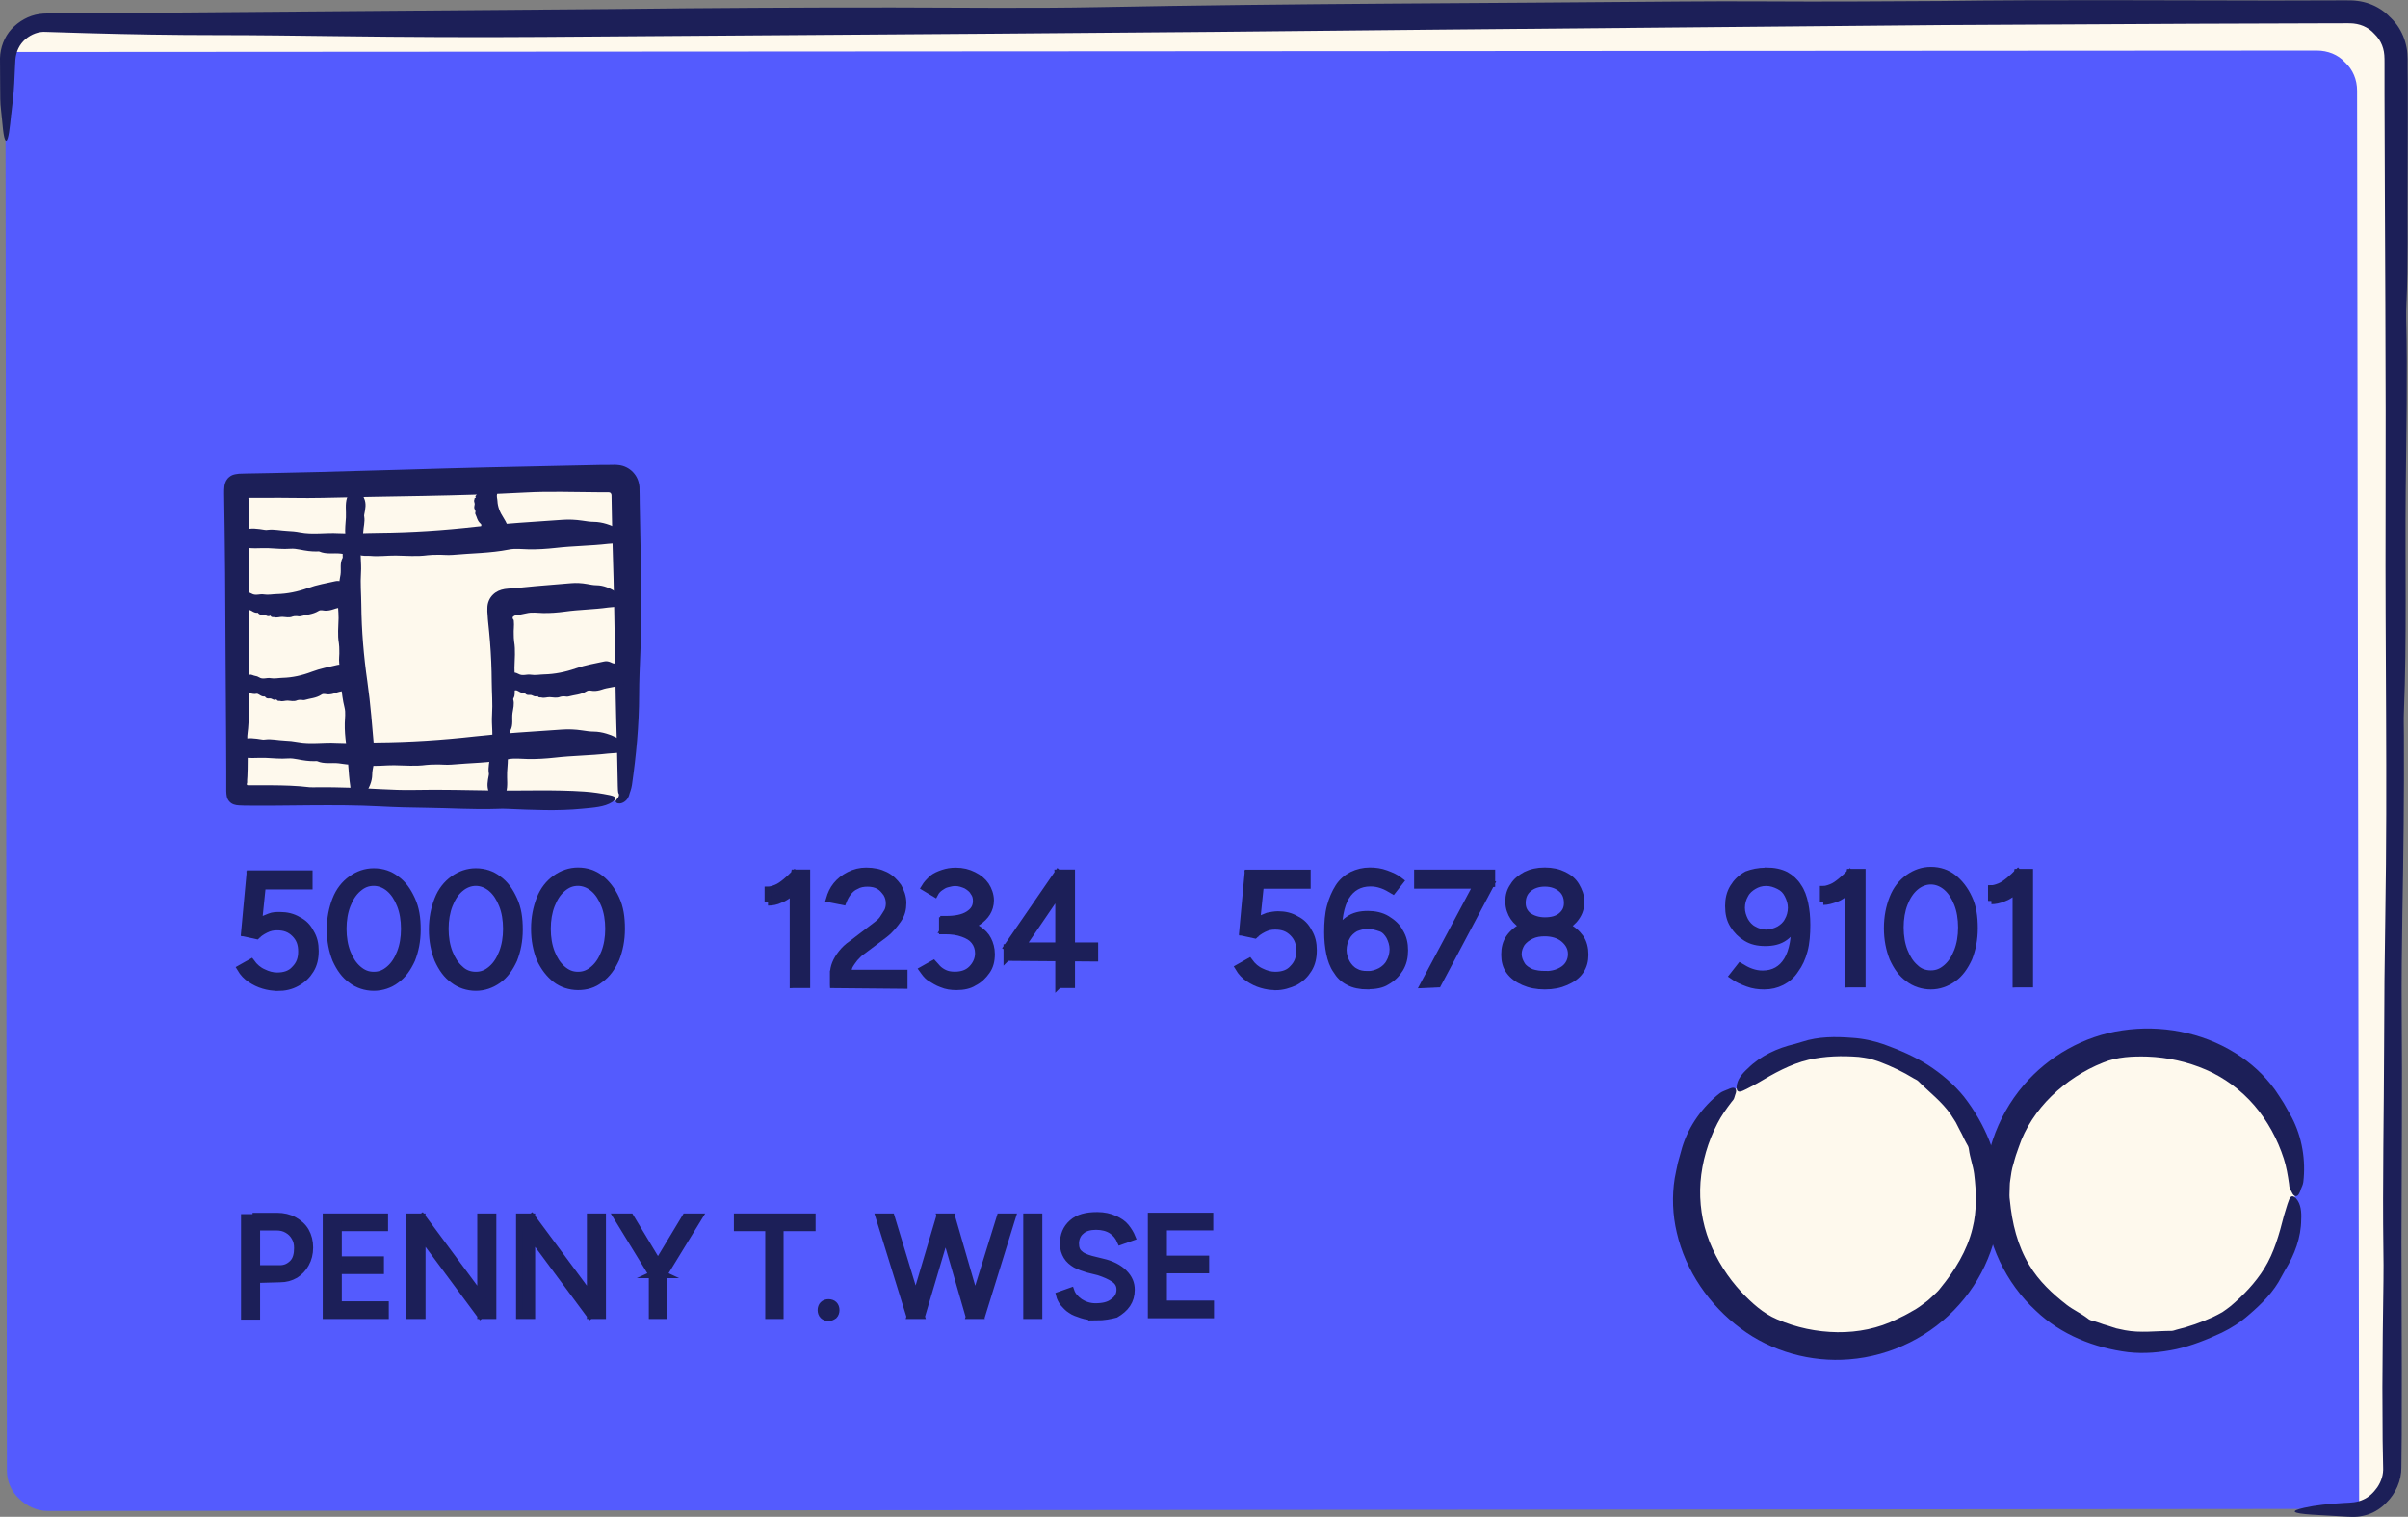 <?xml version="1.0" encoding="UTF-8"?><svg id="a" xmlns="http://www.w3.org/2000/svg" width="294.17" height="185.3" viewBox="0 0 294.17 185.3"><rect x="0" y="0" width="294.17" height="185.3" fill="#808080" stroke="none"/><path d="M287.03,2.18L5.57,2.35c-1.33,0-2.58.58-3.49,1.5-.91.91-1.41,2.16-1.41,3.49l.17,172.26c0,1.33.5,2.58,1.5,3.49.91.91,2.16,1.5,3.49,1.5l281.38-.25c1.33,0,2.58-.5,3.49-1.5.91-.91,1.5-2.16,1.5-3.49l-.25-172.26c0-1.33-.5-2.58-1.5-3.49-.83-.91-2.08-1.41-3.41-1.41ZM27.28,65.73h0" fill="#545bfe"/><path d="M33.85,120.63c-.58,0-1.08-.08-1.66-.25s-1.08-.42-1.58-.75c-.5-.33-.91-.75-1.25-1.33l1.33-.75c.42.58.91,1,1.5,1.25.5.25,1.08.42,1.66.42.91,0,1.66-.25,2.16-.83.58-.58.83-1.25.83-2.16s-.25-1.58-.83-2.16c-.58-.58-1.25-.83-2.16-.83-.5,0-.91.08-1.41.33-.5.25-.83.5-1.08.75l-1.5-.33.67-7.24h7.24v1.5h-7.15l-.08-1.41h1.66l-.75,7.24-1.25-.08c.17-.25.42-.58.67-.83s.58-.5.91-.67c.33-.17.75-.33,1.16-.5s.83-.17,1.25-.17c.83,0,1.58.17,2.25.58.67.33,1.16.83,1.5,1.5.42.67.58,1.41.58,2.25,0,.91-.17,1.66-.58,2.33s-.91,1.16-1.66,1.58-1.5.58-2.41.58Z" fill="#1c1f58" stroke="#1c1f58" stroke-miterlimit="10" stroke-width=".83"/><path d="M45.66,120.63c-1,0-2-.33-2.74-.91-.83-.58-1.41-1.41-1.91-2.5-.42-1.08-.67-2.25-.67-3.66s.25-2.58.67-3.66c.42-1.08,1.08-1.91,1.91-2.5s1.75-.91,2.74-.91c1.08,0,2,.33,2.74.91.83.58,1.41,1.41,1.91,2.5s.67,2.25.67,3.66-.25,2.58-.67,3.66c-.5,1.08-1.08,1.91-1.91,2.5-.75.58-1.75.91-2.74.91ZM45.66,119.13c.75,0,1.33-.25,1.91-.75.58-.5,1-1.16,1.33-2,.33-.83.5-1.83.5-2.91s-.17-2.08-.5-2.91c-.33-.83-.75-1.5-1.33-2-.58-.5-1.25-.75-1.91-.75-.75,0-1.33.25-1.91.75-.58.5-1,1.16-1.33,2-.33.83-.5,1.83-.5,2.91s.17,2.08.5,2.91c.33.83.75,1.5,1.33,2s1.16.75,1.91.75Z" fill="#1c1f58" stroke="#1c1f58" stroke-miterlimit="10" stroke-width=".83"/><path d="M58.13,120.63c-1,0-2-.33-2.74-.91-.83-.58-1.41-1.41-1.91-2.5-.42-1.08-.67-2.25-.67-3.66s.25-2.58.67-3.66,1.08-1.91,1.91-2.5,1.75-.91,2.74-.91c1.08,0,2,.33,2.74.91.83.58,1.41,1.41,1.91,2.5s.67,2.25.67,3.66-.25,2.58-.67,3.66c-.5,1.08-1.08,1.91-1.91,2.5s-1.75.91-2.74.91ZM58.13,119.13c.75,0,1.33-.25,1.91-.75.58-.5,1-1.16,1.33-2s.5-1.83.5-2.91-.17-2.08-.5-2.91-.75-1.5-1.33-2-1.25-.75-1.91-.75-1.33.25-1.91.75-1,1.16-1.33,2-.5,1.83-.5,2.91.17,2.08.5,2.91.75,1.5,1.33,2c.5.5,1.16.75,1.91.75Z" fill="#1c1f58" stroke="#1c1f58" stroke-miterlimit="10" stroke-width=".83"/><path d="M70.61,120.54c-1,0-2-.33-2.74-.91s-1.41-1.41-1.91-2.5c-.42-1.08-.67-2.25-.67-3.66s.25-2.58.67-3.66c.42-1.08,1.08-1.91,1.91-2.5s1.75-.91,2.74-.91c1.08,0,2,.33,2.74.91s1.41,1.41,1.91,2.5c.5,1.08.67,2.25.67,3.66s-.25,2.58-.67,3.66c-.5,1.08-1.08,1.91-1.91,2.5-.83.67-1.75.91-2.74.91ZM70.61,119.13c.75,0,1.33-.25,1.91-.75s1-1.16,1.33-2,.5-1.83.5-2.91-.17-2.08-.5-2.91-.75-1.5-1.33-2c-.58-.5-1.25-.75-1.91-.75-.75,0-1.33.25-1.91.75-.58.5-1,1.16-1.33,2s-.5,1.83-.5,2.91.17,2.08.5,2.91.75,1.5,1.33,2,1.16.75,1.91.75Z" fill="#1c1f58" stroke="#1c1f58" stroke-miterlimit="10" stroke-width=".83"/><path d="M93.82,110.23v-1.5c.25,0,.58-.08,1-.25s.75-.42,1.16-.75.75-.67,1.08-1l1,1.08c-.42.42-.91.83-1.33,1.25-.5.33-.91.67-1.41.83-.5.25-1,.33-1.5.33ZM96.89,120.29v-12.73l.17-.91h1.5v13.64h-1.66Z" fill="#1c1f58" stroke="#1c1f58" stroke-miterlimit="10" stroke-width=".83"/><path d="M103.47,119.38l-1.66-.42c0-.42.08-.83.25-1.25.17-.42.42-.83.75-1.25s.75-.83,1.25-1.16l2.83-2.16c.33-.25.67-.5.91-.83s.42-.67.58-.91.25-.67.25-1c0-.42-.08-.83-.33-1.25-.25-.33-.5-.67-.91-.91s-.91-.33-1.41-.33-1,.08-1.41.33c-.42.17-.75.5-1,.83-.25.33-.42.67-.58,1.08l-1.66-.33c.17-.58.42-1.16.83-1.66s.91-.91,1.58-1.25,1.33-.5,2.08-.5c.91,0,1.66.17,2.33.5.67.33,1.16.83,1.58,1.41.33.58.58,1.25.58,2s-.17,1.41-.58,2-.91,1.25-1.66,1.83l-2.66,2c-.42.25-.67.58-1,.91-.25.33-.5.67-.67,1-.17.5-.25.91-.25,1.33ZM101.8,120.29v-1.33l1.25-.08h7.4v1.5l-8.65-.08Z" fill="#1c1f58" stroke="#1c1f58" stroke-miterlimit="10" stroke-width=".83"/><path d="M116.86,120.54c-.67,0-1.25-.08-1.83-.33-.5-.17-1-.5-1.41-.75s-.67-.67-.91-1l1.33-.75c.17.17.33.42.5.58.25.25.5.42.83.58s.75.25,1.25.25c.91,0,1.58-.25,2.08-.75.5-.5.83-1.16.83-1.91,0-.58-.17-1.08-.5-1.5-.33-.42-.75-.67-1.41-.91s-1.33-.33-2.16-.33h-.33v-1.25h.33c.83,0,1.58.08,2.25.25s1.25.42,1.83.83c.5.33.91.75,1.16,1.25.25.5.42,1.08.42,1.75,0,.83-.17,1.5-.58,2.08s-.91,1.08-1.58,1.41c-.5.33-1.25.5-2.08.5ZM115.28,113.56v-1.25h.33c1.08,0,2-.17,2.66-.58s1-.91,1-1.66c0-.42-.08-.75-.33-1.08-.17-.33-.5-.58-.91-.83-.42-.17-.83-.33-1.33-.33-.33,0-.67.08-1,.17-.33.08-.58.25-.83.42s-.5.42-.67.75l-1.25-.75c.25-.42.58-.75.91-1.08.42-.33.83-.5,1.33-.67s1-.25,1.58-.25c.83,0,1.5.17,2.16.5.67.33,1.16.75,1.5,1.25.33.5.58,1.16.58,1.83,0,.58-.17,1.08-.42,1.5s-.67.83-1.16,1.16c-.5.33-1.08.58-1.66.67-.67.17-1.33.25-2.08.25h-.42Z" fill="#1c1f58" stroke="#1c1f58" stroke-miterlimit="10" stroke-width=".83"/><path d="M124.26,116.47l-1.25-.75,6.24-9.07,1.08.91-6.07,8.9ZM123.01,116.97v-1.25l1.08-.17h9.65v1.5l-10.73-.08ZM129.33,120.29v-12.56l-.08-1.08h1.66v13.64h-1.58Z" fill="#1c1f58" stroke="#1c1f58" stroke-miterlimit="10" stroke-width=".83"/><path d="M155.78,120.54c-.58,0-1.08-.08-1.66-.25s-1.08-.42-1.58-.75c-.5-.33-.91-.75-1.25-1.33l1.33-.75c.42.58.91,1,1.5,1.25.5.25,1.08.42,1.66.42.91,0,1.66-.25,2.16-.83.58-.58.83-1.25.83-2.16s-.25-1.58-.83-2.16c-.58-.58-1.25-.83-2.16-.83-.5,0-.91.08-1.41.33-.5.25-.83.5-1.08.75l-1.5-.33.67-7.24h7.24v1.5h-7.15l-.08-1.41h1.66l-.75,7.24-1.25-.08c.17-.25.42-.58.67-.83s.58-.5.91-.67.75-.33,1.16-.5c.42-.08.83-.17,1.25-.17.83,0,1.58.17,2.25.58.67.33,1.16.83,1.5,1.5.42.67.58,1.41.58,2.25,0,.91-.17,1.66-.58,2.33s-.91,1.16-1.66,1.58c-.75.33-1.5.58-2.41.58Z" fill="#1c1f58" stroke="#1c1f58" stroke-miterlimit="10" stroke-width=".83"/><path d="M167.09,120.46c-.91,0-1.75-.17-2.33-.5-.67-.33-1.16-.83-1.5-1.41-.42-.58-.67-1.33-.83-2.08-.17-.83-.25-1.66-.25-2.58,0-1.16.08-2.25.33-3.16s.58-1.66,1-2.33,1-1.16,1.66-1.5c.67-.33,1.41-.5,2.16-.5.67,0,1.33.08,2,.33.67.25,1.25.5,1.75.91l-.91,1.16c-.42-.25-.83-.5-1.33-.67s-.91-.25-1.41-.25c-1.33,0-2.33.58-2.99,1.66s-1,2.83-.91,5.07l-.33-.33c.33-.83.83-1.41,1.5-1.91s1.5-.67,2.41-.67c.83,0,1.66.17,2.33.58s1.25.91,1.58,1.58c.42.67.58,1.41.58,2.25s-.17,1.58-.58,2.25-.91,1.16-1.66,1.58c-.5.33-1.33.5-2.25.5ZM167.09,119.05c.58,0,1.08-.17,1.58-.42.42-.25.83-.58,1.08-1.08.25-.42.42-1,.42-1.58s-.17-1.08-.42-1.58c-.25-.42-.58-.83-1.08-1s-1-.33-1.58-.33-1.08.17-1.5.33c-.42.25-.83.58-1.08,1.08-.25.42-.42,1-.42,1.58s.17,1.08.42,1.58c.25.42.58.83,1.08,1.08.42.25.91.33,1.5.33Z" fill="#1c1f58" stroke="#1c1f58" stroke-miterlimit="10" stroke-width=".83"/><path d="M173.17,108.15v-1.5h9.07v1.33l-1.25.17h-7.82ZM173.92,120.29l6.74-12.64,1.5.33-6.49,12.23-1.75.08Z" fill="#1c1f58" stroke="#1c1f58" stroke-miterlimit="10" stroke-width=".83"/><path d="M188.72,120.46c-1,0-1.83-.17-2.58-.5-.75-.33-1.33-.75-1.75-1.33-.42-.58-.58-1.25-.58-2,0-.83.17-1.5.58-2.08s1-1.08,1.75-1.41c.75-.33,1.58-.5,2.58-.5s1.83.17,2.58.5c.75.33,1.33.83,1.75,1.41s.58,1.33.58,2.08-.17,1.41-.58,2-1,1-1.75,1.33-1.58.5-2.58.5ZM188.72,113.72c-.83,0-1.66-.17-2.33-.42-.67-.33-1.16-.75-1.5-1.25-.33-.5-.58-1.16-.58-1.91s.17-1.33.58-1.91c.33-.58.91-1,1.5-1.33.67-.33,1.41-.5,2.33-.5s1.66.17,2.33.5c.67.33,1.16.75,1.5,1.33.33.58.58,1.16.58,1.91s-.17,1.33-.58,1.91c-.33.5-.91,1-1.5,1.25-.67.25-1.41.42-2.33.42ZM188.72,119.05c1,0,1.75-.25,2.33-.67s.91-1.08.91-1.83-.33-1.33-.91-1.83c-.58-.5-1.41-.75-2.33-.75-.58,0-1.16.08-1.66.33-.5.25-.83.5-1.16.91-.25.42-.42.83-.42,1.33s.17.91.42,1.33.67.67,1.16.91c.5.17,1.08.25,1.66.25ZM188.72,112.48c.83,0,1.5-.17,2-.58.5-.42.75-.91.75-1.58,0-.75-.25-1.33-.75-1.75-.5-.42-1.16-.67-2-.67s-1.5.25-2,.67c-.5.42-.75,1-.75,1.75,0,.67.25,1.16.75,1.58.5.33,1.16.58,2,.58Z" fill="#1c1f58" stroke="#1c1f58" stroke-miterlimit="10" stroke-width=".83"/><path d="M215.75,106.4c1,0,1.75.17,2.41.5.58.33,1.16.83,1.5,1.41.42.58.67,1.33.83,2.08.17.83.25,1.66.25,2.58,0,1.16-.08,2.25-.33,3.16s-.58,1.66-1.08,2.33c-.42.67-1,1.16-1.66,1.5-.67.33-1.33.5-2.16.5-.67,0-1.33-.08-2-.33-.67-.25-1.25-.5-1.83-.91l.91-1.16c.42.25.83.5,1.33.67s.91.25,1.41.25c1.33,0,2.33-.58,2.99-1.66.67-1.08,1-2.83.91-5.07l.33.33c-.33.83-.83,1.41-1.5,1.91s-1.5.67-2.41.67-1.66-.17-2.33-.58-1.16-.91-1.58-1.58c-.42-.67-.58-1.41-.58-2.33,0-.83.17-1.58.58-2.25s.91-1.16,1.66-1.58c.67-.25,1.41-.42,2.33-.42ZM215.75,107.82c-.58,0-1.08.17-1.5.42s-.83.58-1.08,1.08c-.25.42-.42,1-.42,1.58s.17,1.08.42,1.58c.25.42.58.83,1.08,1.08.42.25,1,.42,1.5.42.58,0,1.08-.17,1.58-.42.42-.25.83-.58,1.08-1.08.25-.42.42-1,.42-1.58s-.17-1.08-.42-1.58-.58-.83-1.08-1.08-1-.42-1.58-.42Z" fill="#1c1f58" stroke="#1c1f58" stroke-miterlimit="10" stroke-width=".83"/><path d="M222.74,110.15v-1.5c.25,0,.58-.08,1-.25s.75-.42,1.16-.75.75-.67,1.08-1l1,1.08c-.42.42-.91.83-1.33,1.25-.5.33-.91.67-1.41.83-.5.17-1,.33-1.5.33ZM225.82,120.21v-12.73l.17-.91h1.5v13.64h-1.66Z" fill="#1c1f58" stroke="#1c1f58" stroke-miterlimit="10" stroke-width=".83"/><path d="M235.88,120.46c-1,0-2-.33-2.74-.91-.83-.58-1.41-1.41-1.91-2.5-.42-1.08-.67-2.25-.67-3.66s.25-2.58.67-3.66c.42-1.08,1.08-1.91,1.91-2.5s1.75-.91,2.74-.91c1.08,0,2,.33,2.74.91s1.41,1.41,1.91,2.5c.5,1.08.67,2.25.67,3.66s-.25,2.58-.67,3.66c-.5,1.08-1.08,1.91-1.91,2.5-.83.58-1.75.91-2.74.91ZM235.88,118.96c.75,0,1.33-.25,1.91-.75.58-.5,1-1.16,1.33-2s.5-1.83.5-2.91-.17-2.08-.5-2.91-.75-1.5-1.33-2c-.58-.5-1.25-.75-1.91-.75s-1.33.25-1.91.75c-.58.5-1,1.16-1.33,2s-.5,1.83-.5,2.91.17,2.08.5,2.91.75,1.5,1.33,2c.5.5,1.16.75,1.91.75Z" fill="#1c1f58" stroke="#1c1f58" stroke-miterlimit="10" stroke-width=".83"/><path d="M243.28,110.06v-1.5c.25,0,.58-.08,1-.25s.75-.42,1.16-.75.75-.67,1.08-1l1,1.08c-.42.42-.91.83-1.33,1.25-.5.33-.91.67-1.41.83-.58.25-1.08.33-1.5.33ZM246.28,120.21v-12.73l.17-.91h1.5v13.64h-1.66Z" fill="#1c1f58" stroke="#1c1f58" stroke-miterlimit="10" stroke-width=".83"/><path d="M29.86,160.8v-12.06h1.5v12.06h-1.5ZM31.27,156.31v-1.33h2.91c.67,0,1.16-.25,1.58-.67s.58-1.08.58-1.83c0-.5-.08-.91-.33-1.33-.25-.42-.5-.67-.91-.91s-.83-.33-1.33-.33h-2.5v-1.33h2.58c.75,0,1.5.17,2.08.5.58.33,1.08.75,1.41,1.33s.5,1.25.5,2-.17,1.41-.5,2-.75,1-1.25,1.33c-.58.33-1.16.5-1.91.5l-2.91.08Z" fill="#1c1f58" stroke="#1c1f58" stroke-miterlimit="10" stroke-width=".83"/><path d="M39.84,160.72v-12.06h1.5v12.06h-1.5ZM41.17,149.99v-1.33h5.82v1.33h-5.82ZM41.17,155.23v-1.33h5.32v1.33h-5.32ZM41.17,160.72v-1.33h5.91v1.33h-5.91Z" fill="#1c1f58" stroke="#1c1f58" stroke-miterlimit="10" stroke-width=".83"/><path d="M50.07,160.72v-12.06h1.5v12.06h-1.5ZM58.72,160.72l-8.32-11.23,1.16-.83,8.32,11.23-1.16.83ZM58.72,160.72v-12.06h1.5v12.06h-1.5Z" fill="#1c1f58" stroke="#1c1f58" stroke-miterlimit="10" stroke-width=".83"/><path d="M63.46,160.72v-12.06h1.5v12.06h-1.5ZM72.11,160.72l-8.32-11.23,1.16-.83,8.32,11.23-1.16.83ZM72.11,160.72v-12.06h1.5v12.06h-1.5Z" fill="#1c1f58" stroke="#1c1f58" stroke-miterlimit="10" stroke-width=".83"/><path d="M79.68,155.73l-4.33-7.07h1.66l3.91,6.49-1.25.58ZM79.68,160.72v-5.82h1.41v5.82h-1.41ZM81.09,155.73l-1.25-.58,3.91-6.49h1.66l-4.33,7.07Z" fill="#1c1f58" stroke="#1c1f58" stroke-miterlimit="10" stroke-width=".83"/><path d="M90.07,149.99v-1.33h9.15v1.33h-9.15ZM93.9,160.72v-11.06h1.41v11.06h-1.41Z" fill="#1c1f58" stroke="#1c1f58" stroke-miterlimit="10" stroke-width=".83"/><path d="M101.22,160.97c-.25,0-.5-.08-.67-.25s-.25-.42-.25-.67.08-.5.25-.67.42-.25.67-.25.5.08.67.25c.17.17.25.42.25.67s-.08.5-.25.67c-.25.17-.42.25-.67.25Z" fill="#1c1f58" stroke="#1c1f58" stroke-miterlimit="10" stroke-width=".83"/><path d="M111.12,160.72l-3.74-12.06h1.5l3.66,12.06h-1.41ZM111.2,160.72l3.58-12.06h1.41l-3.58,12.06h-1.41ZM118.35,160.72l-3.49-12.06h1.41l3.49,12.06h-1.41ZM118.44,160.72l3.74-12.06h1.5l-3.74,12.06h-1.5Z" fill="#1c1f58" stroke="#1c1f58" stroke-miterlimit="10" stroke-width=".83"/><path d="M125.42,160.72v-12.06h1.5v12.06h-1.5Z" fill="#1c1f58" stroke="#1c1f58" stroke-miterlimit="10" stroke-width=".83"/><path d="M133.91,160.88c-.67,0-1.25-.08-1.75-.25s-1-.33-1.33-.58c-.42-.25-.67-.58-.91-.83-.25-.33-.42-.67-.5-1l1.41-.5c.17.5.5.91,1.08,1.33.5.33,1.16.58,1.91.58.91,0,1.66-.17,2.16-.58.5-.33.83-.83.83-1.5,0-.58-.25-1-.75-1.33-.5-.33-1.08-.58-1.83-.83l-1.33-.33c-.58-.17-1-.33-1.5-.58-.42-.25-.83-.58-1.08-1s-.42-.91-.42-1.5c0-1.08.33-1.91,1.08-2.58s1.75-.91,3.08-.91c.83,0,1.5.17,2.08.42s1.08.58,1.41,1,.58.83.75,1.25l-1.41.5c-.25-.58-.58-1-1.08-1.33-.5-.33-1.16-.5-1.91-.5s-1.41.17-1.83.58c-.42.33-.67.91-.67,1.5s.17,1,.5,1.25c.33.33.83.5,1.41.67l1.33.33c1.16.25,2.08.75,2.66,1.33.67.67.91,1.33.91,2.08,0,.67-.17,1.25-.5,1.75-.33.5-.83.91-1.41,1.25-.67.17-1.41.33-2.41.33Z" fill="#1c1f58" stroke="#1c1f58" stroke-miterlimit="10" stroke-width=".83"/><path d="M140.64,160.63v-12.06h1.5v12.06h-1.5ZM141.98,149.9v-1.33h5.82v1.33h-5.82ZM141.98,155.14v-1.33h5.32v1.33h-5.32ZM141.98,160.63v-1.33h5.91v1.33h-5.91Z" fill="#1c1f58" stroke="#1c1f58" stroke-miterlimit="10" stroke-width=".83"/><rect x="28.19" y="58.74" width="47.91" height="39.09" rx=".91" ry=".91" fill="#fef9ed"/><path d="M76.71,97.48c.1-.17.17-.36.21-.56l.11-.32c.07-.21.13-.44.17-.69.52-3.62.87-7.28.88-11.02,0-1.72.08-3.45.15-5.15.12-2.94.16-5.9.1-8.81l-.18-9.55c-.01-.24,0-1.21-.03-1.91-.08-.73-.32-1.29-.8-1.8-.24-.25-.52-.45-.81-.59-.29-.14-.59-.23-.95-.27-.35-.05-.74-.02-1.11-.02h-.87s-4.78.1-4.78.1c-6.37.13-12.74.27-19.1.47l-10.75.3-5.38.12-2.69.05c-.37.02-1.11,0-1.69.04-.3.04-.57.07-.83.18-.26.12-.5.31-.66.56-.33.49-.32,1.07-.32,1.69l.02,1.53.04,2.69.06,5.38.06,10.77.06,9,.02,4.5v2.46c.02.45.04.91.36,1.26.3.37.76.48,1.2.5.42.04.91.02,1.32.03h1.06s2.12,0,2.12,0l4.24-.04c2.83-.02,5.66-.02,8.49.13,1.86.1,3.76.15,5.64.17,2.88.03,5.76.23,8.65.13.44-.02.89-.03,1.34,0,3.03.13,6.07.28,9.1-.02,1.3-.13,2.68-.19,3.63-.81.61-.4.55-.67-.33-.85-.99-.2-2.02-.36-3.06-.43-3.65-.25-7.33-.09-10.99-.13-3.27-.04-6.55-.14-9.83-.07-1.36.03-2.77-.03-4.15-.1-2.54-.14-5.07-.25-7.62-.23-.33,0-.68.03-.99,0-1.56-.19-3.14-.23-4.72-.24h-2.37s-.33,0-.33,0h-.09c-.06,0-.12-.01-.15-.07-.04-.09.02-.19.03-.26,0-.03,0,.02,0-.06v-.23s.03-.46.03-.46l.03-.92c.03-1.22.03-2.45-.04-3.67-.01-.22,0-.45.03-.66.23-1.69.12-3.43.16-5.14.1-3.76-.05-7.53-.04-11.3.02-2.35.04-4.71.05-7.07v-3.54s-.02-.88-.02-.88v-.44s-.01-.22-.01-.22c0-.06,0-.02,0-.04-.01-.02-.04-.05-.04-.09,0-.05.05-.05.09-.06h1.86c2.37-.04,4.73.06,7.1,0,8.28-.21,16.58-.2,24.84-.65,2.9-.16,5.84-.04,8.76-.03h1.1c.17.01.39-.04.52.11.14.14.08.35.1.52l.02,1.16c.03,1.98.08,3.95.14,5.92.25,7.78.25,15.56.5,23.34l.1,4.84c0,.16.01.34.02.51.01.14.04.39.08.39.08.1.06.32-.05.48-.1.17-.28.29-.31.47-.02.15.18.3.53.27.35-.03.77-.3.99-.7Z" fill="#1c1f58"/><circle cx="225.16" cy="146.15" r="18.53" fill="#fef9ed"/><path d="M211.02,133.11c-.3.14-.62.22-.92.44-2.07,1.63-3.78,3.94-4.6,6.63l-.52,1.87c-.15.63-.26,1.26-.39,1.89-.35,2.19-.26,4.48.25,6.63,1.09,4.72,4,8.9,7.79,11.71,3.8,2.86,8.64,4.16,13.24,3.79,5.2-.39,10.11-2.88,13.46-6.68,3.4-3.78,5.2-8.86,4.99-13.87-.1-4.22-1.84-8.24-4.39-11.53-1.24-1.54-2.77-2.82-4.42-3.89-1.67-1.06-3.49-1.83-5.35-2.51-1.24-.43-2.56-.72-3.89-.8-2.02-.16-4.13-.17-6.1.48l-.91.27c-2.1.49-4.17,1.43-5.72,2.97-.69.62-1.34,1.38-1.39,2.26-.02.57.22.73.77.48.62-.27,1.19-.62,1.78-.92,1.98-1.18,4-2.33,6.25-2.86,2.01-.46,4.08-.51,6.12-.35.42.05.85.12,1.28.2.42.11.83.26,1.24.39,1.48.56,2.89,1.23,4.22,2.05.18.1.38.18.52.31,1.36,1.37,2.91,2.52,4,4.11l.59.92.5.98c.18.32.34.64.49.98.16.33.34.65.52.97.06.12.08.26.1.39.13,1.02.51,1.98.64,2.99.27,2.2.35,4.47-.2,6.65-.66,2.74-2.16,5.15-3.93,7.31-.23.32-.53.59-.82.86-.3.26-.57.56-.89.79-.57.42-1.12.86-1.76,1.18-.31.17-.61.36-.92.51-.32.15-.64.3-.95.46-2.21,1.11-4.73,1.61-7.23,1.58-2.51-.03-5.03-.55-7.39-1.58-1.68-.71-3.06-1.98-4.31-3.29-1.68-1.8-3.02-3.9-3.94-6.21-.9-2.27-1.27-4.78-1.09-7.26.19-2.48.91-4.92,2.06-7.15.47-.93,1.09-1.79,1.72-2.62.14-.16.31-.35.35-.54.08-.36.37-.82.13-1.1-.21-.24-.64-.04-.98.12Z" fill="#1c1f58"/><circle cx="261.81" cy="146.15" r="18.53" fill="#fef9ed"/><path d="M281.04,145.37c.12-.31.29-.59.34-.96.31-2.62-.12-5.46-1.43-7.94l-.95-1.69c-.33-.55-.71-1.08-1.06-1.62-1.3-1.8-2.98-3.35-4.87-4.51-4.11-2.57-9.12-3.47-13.79-2.77-4.71.67-9.05,3.17-12.05,6.68-3.4,3.96-5.11,9.18-4.79,14.24.27,5.07,2.59,9.94,6.28,13.34,3.05,2.91,7.13,4.53,11.26,5.05,1.97.22,3.95.04,5.88-.37,1.93-.43,3.76-1.17,5.56-2.01,1.18-.57,2.32-1.3,3.32-2.19,1.54-1.32,3.04-2.8,3.97-4.65l.46-.83c1.14-1.84,1.94-3.96,1.95-6.14.05-.93-.03-1.92-.62-2.58-.39-.42-.68-.36-.88.2-.25.63-.4,1.28-.61,1.91-.57,2.23-1.18,4.47-2.4,6.44-1.09,1.75-2.52,3.24-4.08,4.57-.33.26-.68.52-1.04.76-.37.22-.77.41-1.15.6-1.44.65-2.91,1.17-4.43,1.54-.2.05-.39.14-.59.15-1.93,0-3.84.28-5.73-.08l-1.07-.23-1.05-.34c-.35-.09-.7-.21-1.04-.34-.34-.12-.7-.22-1.05-.32-.12-.04-.24-.12-.34-.21-.82-.63-1.76-1.04-2.56-1.66-1.75-1.36-3.41-2.91-4.56-4.84-1.47-2.4-2.12-5.17-2.39-7.95-.06-.39-.05-.79-.03-1.19.03-.4,0-.8.07-1.19.1-.7.18-1.4.41-2.08.1-.34.17-.68.29-1.02.12-.33.24-.66.35-1,.78-2.35,2.21-4.48,4-6.23,1.8-1.75,3.95-3.17,6.34-4.11,1.69-.69,3.57-.77,5.37-.72,2.46.09,4.89.62,7.17,1.61,2.24.97,4.28,2.48,5.9,4.36,1.62,1.89,2.83,4.12,3.6,6.51.32.99.49,2.03.64,3.07.02.21.03.46.13.63.2.31.32.85.69.87.32.02.48-.43.61-.78Z" fill="#1c1f58"/><path d="M44.21,97.34c.13-.1.31-.18.38-.29.52-.79.87-1.59.88-2.4,0-.38.08-.75.15-1.12.12-.64.16-1.29.1-1.92-.25-2.78-.44-5.56-.84-8.33-.45-3.12-.71-6.25-.74-9.39-.01-1.31-.13-2.62-.04-3.93.09-1.23-.2-2.47.1-3.7.1-.41.15-.82.17-1.23.03-.63.23-1.26.13-1.89-.02-.1-.03-.19,0-.29.13-.66.28-1.32-.02-1.98-.13-.28-.19-.58-.81-.79-.4-.13-.67-.12-.85.07-.2.22-.36.44-.43.67-.25.8-.09,1.6-.13,2.4-.04.71-.14,1.43-.07,2.14.03.3-.03.6-.1.9-.14.55-.25,1.11-.23,1.66,0,.07.03.15,0,.22-.38.68-.16,1.38-.26,2.06-.08.53-.25,1.06-.09,1.6.01.05,0,.1-.03.14-.23.37-.12.75-.16,1.12-.1.82.05,1.64.04,2.46-.02,1.03-.14,2.06.04,3.08.05.29.04.58.05.87.03.52-.07,1.03-.01,1.55.21,1.81.2,3.61.65,5.42.16.63.04,1.27.03,1.91-.02.86.05,1.72.17,2.58.25,1.7.25,3.39.5,5.09.03.35.06.7.1,1.06,0,.07,0,.16.1.21.18.11.26.28.63.29.31,0,.49-.14.63-.24Z" fill="#1c1f58"/><path d="M75.96,65.02c-.12-.13-.23-.31-.37-.38-1-.52-2.01-.87-3.04-.88-.48,0-.95-.08-1.42-.15-.81-.12-1.63-.16-2.43-.1-3.51.25-7.03.44-10.54.84-3.95.45-7.91.71-11.87.74-1.65.01-3.31.13-4.96.04-1.56-.09-3.12.2-4.68-.1-.51-.1-1.04-.15-1.56-.17-.8-.03-1.59-.23-2.39-.13-.12.02-.25.03-.37,0-.84-.13-1.67-.28-2.51.02-.36.13-.74.19-1,.81-.17.4-.15.67.09.85.27.2.56.36.84.43,1.01.25,2.02.09,3.03.13.9.04,1.81.14,2.71.07.37-.03.76.03,1.14.1.7.14,1.4.25,2.1.23.09,0,.19-.03.27,0,.86.38,1.74.16,2.61.26.67.08,1.34.25,2.02.09.06-.01.12,0,.18.03.47.23.95.12,1.42.16,1.04.1,2.08-.05,3.12-.04,1.3.02,2.6.14,3.9-.04.37-.05.73-.04,1.1-.05.65-.03,1.31.07,1.96.01,2.28-.21,4.57-.2,6.85-.65.8-.16,1.61-.04,2.42-.03,1.09.02,2.18-.05,3.27-.17,2.14-.25,4.29-.25,6.44-.5.44-.03.89-.06,1.33-.1.09,0,.2,0,.27-.1.14-.18.36-.26.37-.63,0-.31-.17-.49-.31-.63Z" fill="#1c1f58"/><path d="M75.96,90.64c-.12-.13-.23-.31-.37-.38-1-.52-2.02-.87-3.06-.88-.48,0-.96-.08-1.43-.15-.82-.12-1.64-.16-2.45-.1-3.54.25-7.08.44-10.62.84-3.98.45-7.97.71-11.96.74-1.67.01-3.33.13-5,.04-1.57-.09-3.14.2-4.72-.1-.52-.1-1.04-.15-1.57-.17-.8-.03-1.6-.23-2.4-.13-.12.02-.25.03-.37,0-.84-.13-1.69-.28-2.53.02-.36.13-.74.19-1.01.81-.17.4-.15.67.09.85.27.2.56.36.85.43,1.01.25,2.04.09,3.05.13.91.04,1.82.14,2.73.07.38-.03.77.03,1.15.1.71.14,1.41.25,2.12.23.09,0,.19-.03.28,0,.87.38,1.75.16,2.63.26.67.08,1.35.25,2.03.09.06-.01.12,0,.18.03.47.23.95.12,1.43.16,1.04.1,2.09-.05,3.14-.04,1.31.02,2.62.14,3.93-.04.37-.05.74-.04,1.11-.05.66-.03,1.32.07,1.97.01,2.3-.21,4.61-.2,6.9-.65.81-.16,1.62-.04,2.43-.03,1.1.02,2.2-.05,3.29-.17,2.16-.25,4.32-.25,6.48-.5.45-.03.9-.06,1.34-.1.09,0,.2,0,.27-.1.14-.18.36-.26.37-.63,0-.31-.17-.49-.31-.63Z" fill="#1c1f58"/><path d="M60.84,66.34c.13-.02.31-.04.38-.06.52-.17.87-.35.88-.53,0-.08.08-.16.15-.25.12-.14.16-.28.1-.42-.25-.61-.44-1.22-.84-1.82-.45-.68-.71-1.37-.74-2.05-.01-.29-.13-.57-.04-.86.09-.27-.2-.54.1-.81.1-.09.15-.18.17-.27.03-.14.23-.27.13-.41-.02-.02-.03-.04,0-.06.13-.14.28-.29-.02-.43-.13-.06-.19-.13-.81-.17-.4-.03-.67-.03-.85.02-.2.05-.36.1-.43.15-.25.17-.09.35-.13.52-.04.16-.14.31-.07.47.03.06-.03.13-.1.2-.14.12-.25.24-.23.36,0,.02.03.03,0,.05-.38.15-.16.3-.26.45-.08.12-.25.23-.09.35.01.01,0,.02-.03.03-.23.08-.12.16-.16.25-.1.18.05.36.04.54-.02.22-.14.45.04.68.05.06.04.13.05.19.03.11-.07.23-.01.34.21.4.2.79.65,1.19.16.14.04.28.03.42-.02.19.05.38.17.57.25.37.25.74.5,1.11.03.08.06.15.1.23,0,.02,0,.03.1.05.18.02.26.06.63.06.31,0,.49-.03.63-.05Z" fill="#1c1f58"/><path d="M43.31,72.51c-.04-.13-.07-.31-.12-.38-.32-.52-.64-.87-.97-.88-.15,0-.3-.08-.45-.15-.26-.12-.52-.16-.78-.1-1.12.25-2.25.44-3.37.84-1.26.45-2.53.71-3.8.74-.53.01-1.06.13-1.59.04-.5-.09-1,.2-1.5-.1-.16-.1-.33-.15-.5-.17-.25-.03-.51-.23-.76-.13-.04.02-.08.03-.12,0-.27-.13-.54-.28-.8.02-.11.13-.24.19-.32.81-.05.4-.05.67.03.85.09.2.18.36.27.43.32.25.65.09.97.13.29.04.58.14.87.07.12-.03.24.03.37.1.22.14.45.25.67.23.03,0,.06-.03.09,0,.28.38.56.16.84.26.21.08.43.25.65.09.02-.01.04,0,.06.03.15.23.3.12.45.16.33.1.66-.05,1-.04.42.02.83.14,1.25-.04.12-.05.23-.04.35-.05.21-.03.42.07.63.01.73-.21,1.46-.2,2.19-.65.26-.16.52-.04.77-.03.35.02.7-.05,1.05-.17.69-.25,1.37-.25,2.06-.5.14-.03.28-.06.43-.1.03,0,.06,0,.09-.1.04-.18.11-.26.12-.63,0-.31-.06-.49-.1-.63Z" fill="#1c1f58"/><path d="M43.4,82.74c-.04-.13-.07-.31-.11-.38-.3-.52-.6-.87-.91-.88-.14,0-.28-.08-.42-.15-.24-.12-.49-.16-.73-.1-1.05.25-2.1.44-3.15.84-1.18.45-2.37.71-3.55.74-.49.01-.99.13-1.48.04-.47-.09-.93.2-1.4-.1-.15-.1-.31-.15-.47-.17-.24-.03-.48-.23-.71-.13-.04.02-.07.03-.11,0-.25-.13-.5-.28-.75.02-.11.13-.22.19-.3.81-.05.4-.05.67.03.85.08.2.17.36.25.43.3.25.6.09.91.13.27.04.54.14.81.07.11-.03.23.03.34.1.21.14.42.25.63.23.03,0,.06-.03.08,0,.26.38.52.16.78.26.2.08.4.25.6.09.02-.01.04,0,.05.03.14.23.28.12.42.16.31.1.62-.05.93-.04.39.02.78.14,1.17-.04.11-.05.22-.04.33-.05.2-.03.39.07.59.01.68-.21,1.37-.2,2.05-.65.24-.16.48-.04.72-.03.33.02.65-.05.98-.17.64-.25,1.28-.25,1.93-.5.13-.03.27-.06.4-.1.03,0,.06,0,.08-.1.04-.18.11-.26.11-.63,0-.31-.05-.49-.09-.63Z" fill="#1c1f58"/><path d="M75.68,72.76c-.1-.13-.18-.31-.3-.38-.82-.52-1.64-.87-2.49-.88-.39,0-.78-.08-1.16-.15-.66-.12-1.33-.16-1.99-.1l-4.32.36-2.16.21-.27.03-.44.03c-.3.02-.61.04-.89.08-.56.1-1.03.29-1.43.68-.45.43-.68,1.02-.69,1.6-.02.3,0,.62.03.93l.03.46.03.33c.09.81.16,1.62.23,2.43.13,1.62.2,3.24.21,4.87.01,1.36.13,2.71.04,4.07-.09,1.28.2,2.56-.1,3.84-.1.42-.15.85-.17,1.28-.03.65-.23,1.3-.13,1.96.02.1.03.2,0,.3-.13.69-.28,1.37.02,2.06.13.29.19.6.81.82.4.14.67.12.85-.07.2-.22.36-.46.43-.69.25-.82.09-1.66.13-2.48.04-.74.14-1.48.07-2.22-.03-.31.03-.63.1-.94.14-.57.25-1.15.23-1.72,0-.08-.03-.15,0-.22.38-.71.16-1.43.26-2.14.08-.55.25-1.1.09-1.66-.01-.05,0-.1.03-.15.23-.38.12-.78.16-1.16.1-.85-.05-1.7-.04-2.56.02-1.06.14-2.13-.04-3.2-.05-.3-.04-.6-.05-.9-.03-.53.07-1.07.01-1.61,0-.05-.01-.14-.02-.15h-.02s-.03-.05-.03-.05c-.02-.03-.04-.06-.06-.1-.03-.08-.02-.17.04-.23.06-.05.11-.09.26-.16.47-.07.94-.15,1.4-.26.66-.16,1.32-.04,1.98-.03.89.02,1.79-.05,2.68-.17,1.76-.25,3.52-.25,5.28-.5l1.09-.1c.07,0,.16,0,.22-.1.11-.18.29-.26.3-.63,0-.31-.14-.49-.25-.63Z" fill="#1c1f58"/><path d="M76.17,82.32c-.04-.13-.07-.31-.12-.38-.33-.52-.66-.87-.99-.88-.16,0-.31-.08-.46-.15-.27-.12-.53-.16-.79-.1-1.15.25-2.3.44-3.45.84-1.29.45-2.59.71-3.88.74-.54.01-1.08.13-1.62.04-.51-.09-1.02.2-1.53-.1-.17-.1-.34-.15-.51-.17-.26-.03-.52-.23-.78-.13-.04.02-.08.03-.12,0-.27-.13-.55-.28-.82.02-.12.13-.24.19-.33.81-.06.4-.05.67.03.85.09.2.18.36.28.43.33.25.66.09.99.13.29.04.59.14.89.07.12-.03.25.03.37.1.23.14.46.25.69.23.03,0,.06-.03.09,0,.28.38.57.16.85.26.22.08.44.25.66.09.02-.01.04,0,.06.03.15.23.31.12.46.16.34.1.68-.05,1.02-.04.42.02.85.14,1.28-.04.12-.05.24-.04.36-.05.21-.03.43.07.64.01.75-.21,1.5-.2,2.24-.65.26-.16.53-.04.79-.03.36.02.71-.05,1.07-.17.7-.25,1.4-.25,2.11-.5.15-.03.29-.06.44-.1.03,0,.06,0,.09-.1.04-.18.12-.26.12-.63,0-.31-.06-.49-.1-.63Z" fill="#1c1f58"/><path d="M291.94,7.09c0-1.33-.5-2.58-1.5-3.49-.83-.91-2.08-1.41-3.41-1.41L5.57,2.35c-1.33,0-2.58.58-3.49,1.5-.91.91-1.41,2.16-1.41,3.49v-.99s282.37-.17,282.37-.17c1.33,0,2.58.5,3.41,1.41,1,.91,1.5,2.16,1.5,3.49l.25,173.24h-.99c1.33,0,2.58-.5,3.49-1.5.91-.91,1.5-2.16,1.5-3.49l-.25-172.26Z" fill="#fef9ed"/><path d="M280.34,184.36l6.86-.02c1.33,0,2.58-.5,3.49-1.5.91-.91,1.5-2.16,1.5-3.49l-.25-172.26c0-1.33-.5-2.58-1.5-3.49-.83-.91-2.08-1.41-3.41-1.41L5.57,2.35c-1.33,0-2.58.58-3.49,1.5-.91.91-1.41,2.16-1.41,3.49v9.85M27.28,65.73h0" fill="none"/><path d="M1.37,14c.13-1.25.3-2.34.37-3.79l.09-1.94.05-.96c.02-.25.06-.49.12-.73.25-.96.84-1.71,1.68-2.2.41-.24.85-.4,1.29-.46.23-.03.41-.04.69-.02l.98.03c1.31.04,2.62.08,3.93.12,5.25.15,10.55.24,15.91.24,4.93,0,9.87.07,14.75.13,8.42.11,16.88.15,25.23.09,36.48-.27,72.96-.48,109.42-.89,20.51-.19,41.05-.37,61.59-.56,10.27-.05,20.55-.11,30.83-.16l15.42-.05h1.93c.62,0,1.34-.03,1.86.02.56.06,1.1.22,1.58.49.24.13.46.29.66.47.1.08.19.2.33.33.1.1.2.2.28.3.36.42.62.92.77,1.45.16.55.17,1.06.17,1.74v3.86c.04,17.18.19,34.36.13,51.55-.06,16.2.24,32.41-.03,48.63-.09,5.34-.14,10.76-.15,16.16-.02,8.26-.2,16.5-.09,24.78.02,1.27.03,2.56.01,3.82-.06,4.34-.12,8.69-.13,13.03l.03,6.51.06,3.25c.05.89-.21,1.71-.71,2.46-.46.65-1.03,1.21-1.72,1.5-.71.34-1.44.37-2.39.41-1.79.11-3.46.28-4.82.59-1.75.4-1.57.67.94.84,1.41.08,2.86.17,4.32.25.34.02.78.04,1.22,0,.44-.04.88-.13,1.31-.27.85-.28,1.68-.83,2.26-1.46,1.1-1.06,1.84-2.69,1.82-4.3l.04-3.93c0-2.62,0-5.24.01-7.87-.01-5.25-.02-10.5-.04-15.74.02-9.36.11-18.75.03-28.15-.03-3.88.02-7.94.08-11.88.13-7.27.23-14.53.19-21.83,0-.95-.04-1.94,0-2.85.36-8.95.13-18.07.22-27.09.07-6.94.22-13.96.06-20.97-.01-.62,0-1.29.03-1.9.22-4.84.1-9.83.14-14.71,0-2.69.02-5.38.02-8.08v-4.04s-.02-2.02-.02-2.02v-1.01c0-.4-.04-.94-.13-1.4-.18-.96-.57-1.91-1.15-2.72-.15-.2-.3-.4-.47-.58l-.26-.27c-.07-.07-.25-.24-.13-.12-.36-.38-.76-.72-1.19-.99-.86-.55-1.82-.88-2.77-1-.45-.07-1.04-.07-1.31-.07h-1.01s-8.1.02-8.1.02c-13.49-.01-27.01-.12-40.51.06-3.79.02-7.61.04-11.4.06-6.77.03-13.56-.07-20.34,0-23.71.22-47.47.23-71.13.69-8.31.16-16.72.05-25.08.04-11.31-.01-22.65.06-33.94.19-22.27.18-44.57.36-66.83.53h-1.73c-.58.03-1.13-.02-1.83.08-1.32.19-2.52.88-3.41,1.84C.53,4.51.03,5.82,0,7.12l.02,3.49c0,.94,0,2.05.1,2.78.18,1.42.27,3.72.62,3.8.3.07.48-1.78.62-3.19Z" fill="#1c1f58"/></svg>